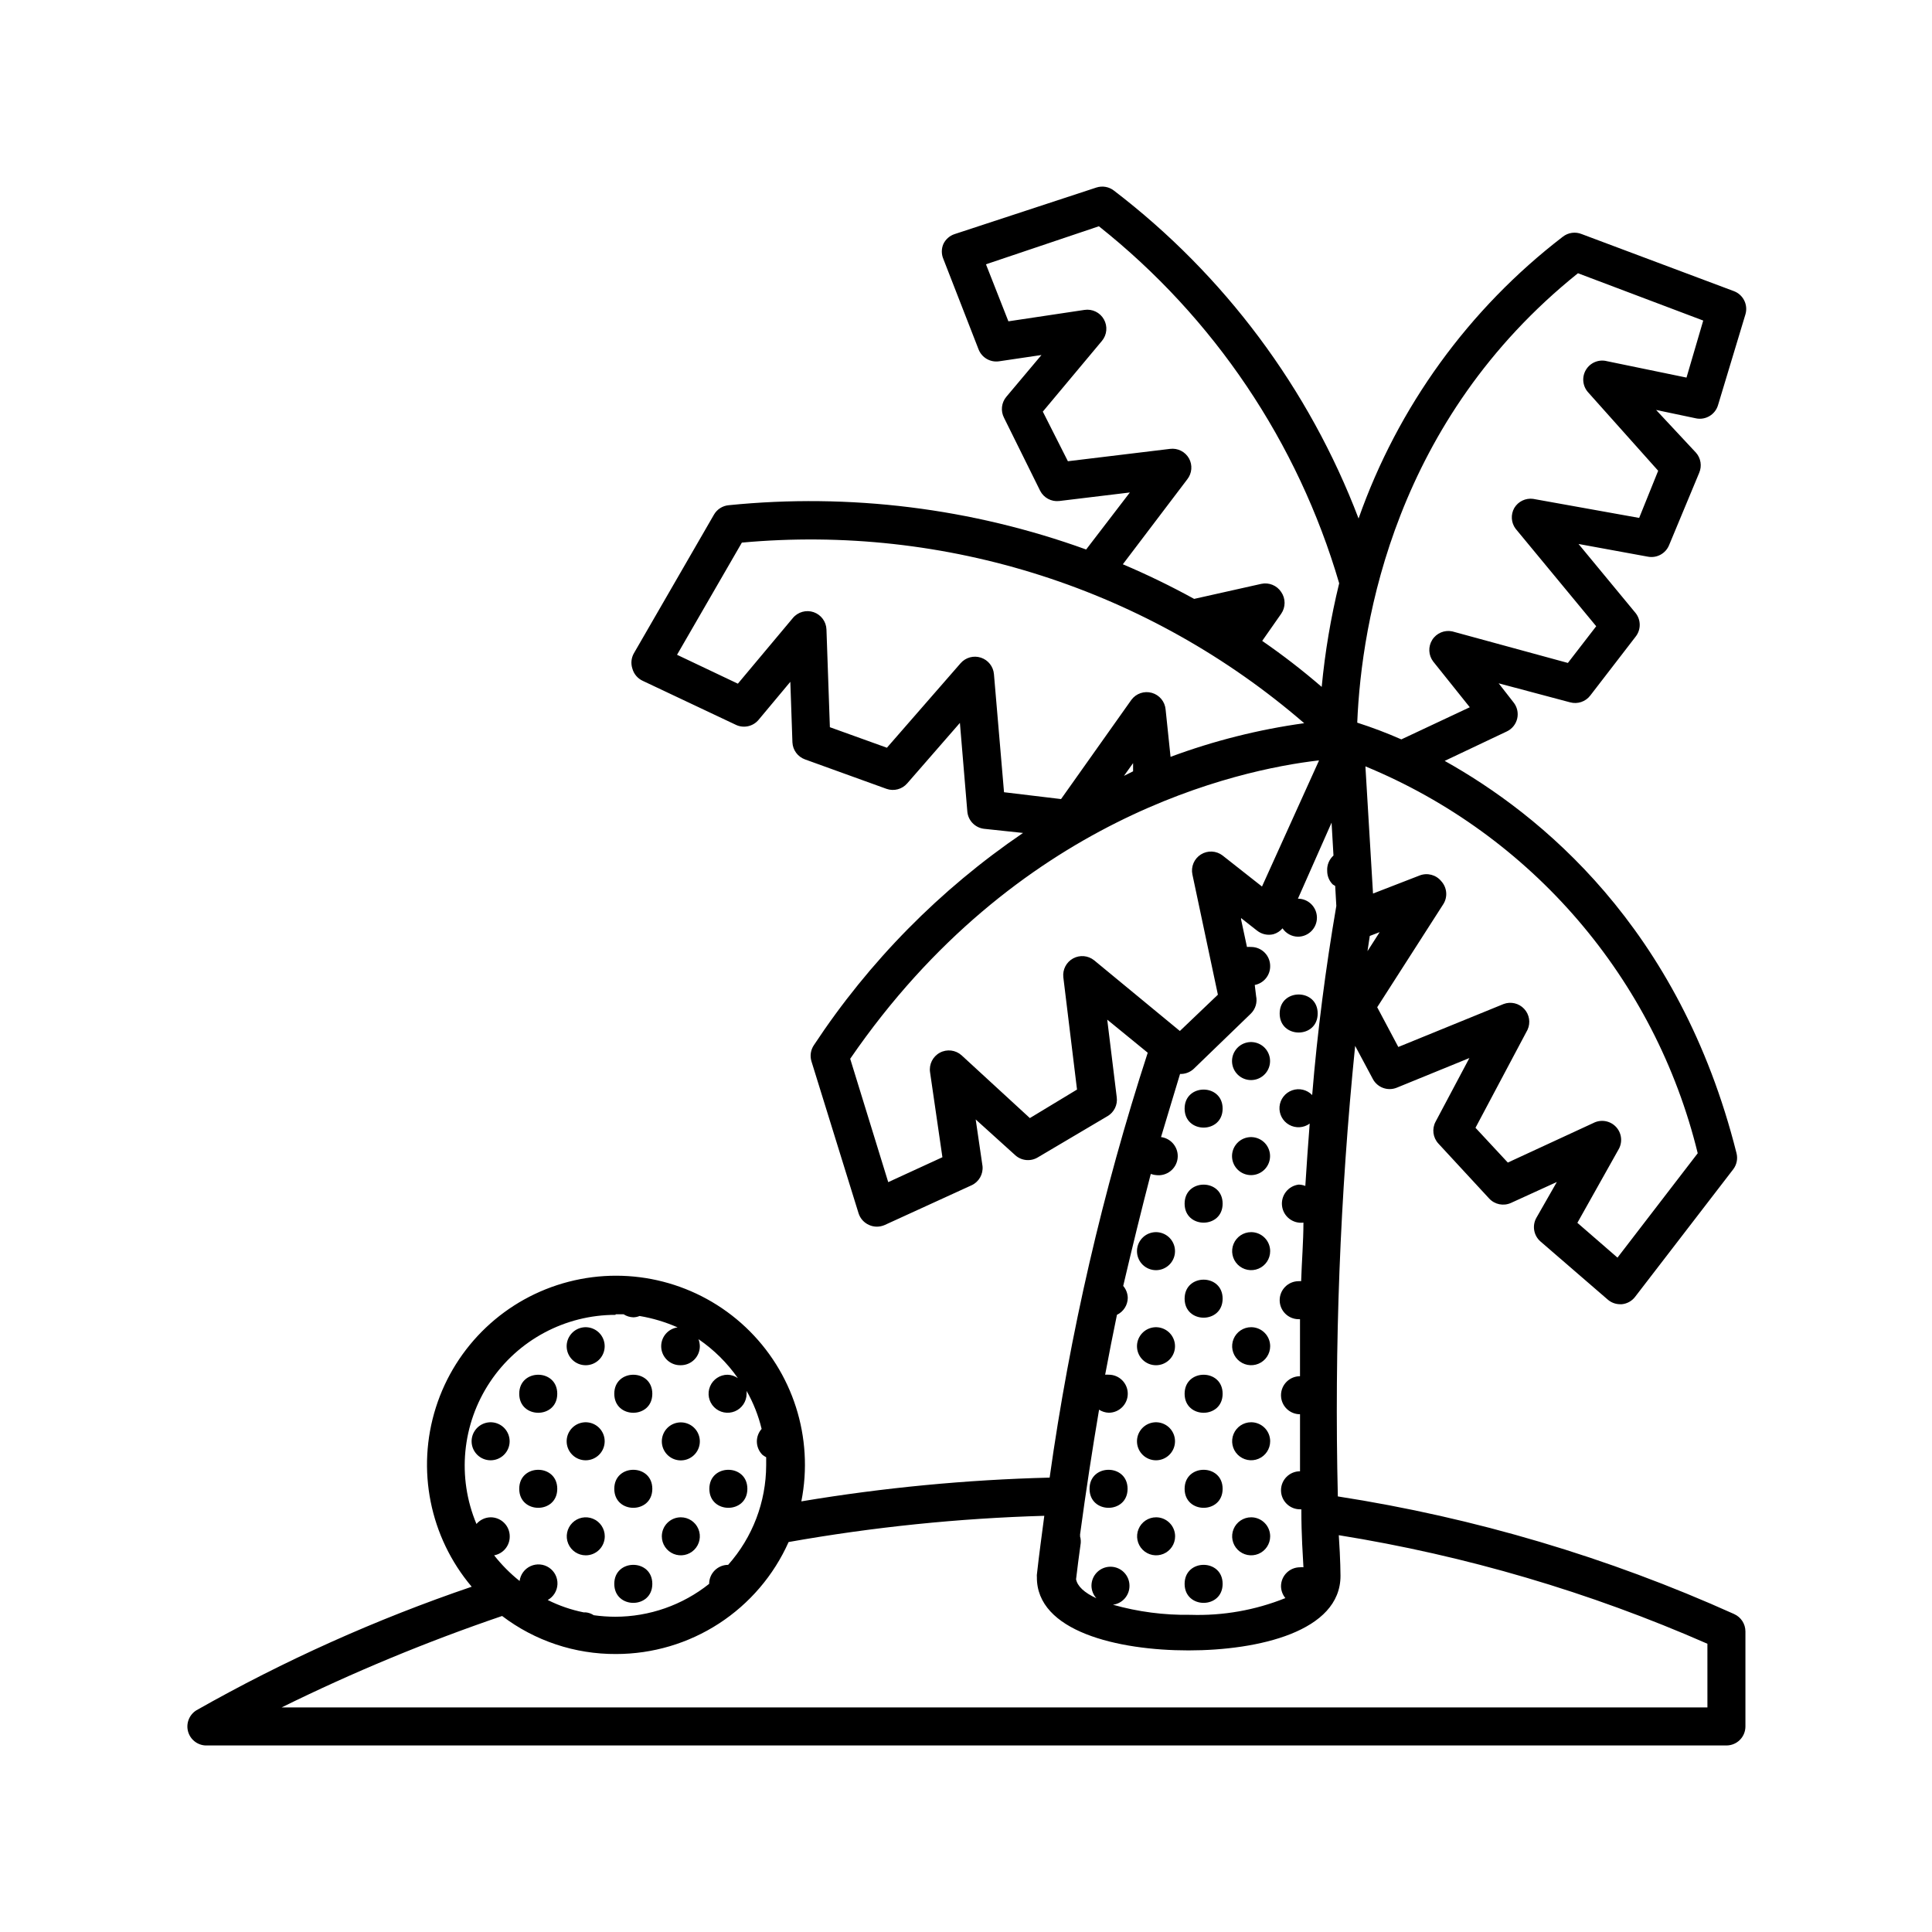 <?xml version="1.0" encoding="UTF-8"?>
<!-- Uploaded to: ICON Repo, www.svgrepo.com, Generator: ICON Repo Mixer Tools -->
<svg fill="#000000" width="800px" height="800px" version="1.1" viewBox="144 144 512 512" xmlns="http://www.w3.org/2000/svg">
 <g>
  <path d="m603.59 571.75c-33.457-15.062-68.789-25.551-105.05-31.184-0.953-39.859 0.578-79.738 4.586-119.4l4.684 8.766c1.207 2.285 3.953 3.289 6.348 2.316l19.246-7.859-8.965 16.879c-1.012 1.895-0.707 4.219 0.754 5.793l13.453 14.559c1.477 1.598 3.812 2.066 5.793 1.16l12.141-5.543-5.441 9.523c-1.152 2.082-0.691 4.688 1.109 6.246l17.785 15.367c0.906 0.797 2.066 1.246 3.273 1.258h0.504c1.371-0.133 2.629-0.828 3.477-1.914l26.047-33.855c0.922-1.223 1.238-2.797 0.855-4.281-15.113-60.105-52.195-89.879-77.332-103.94l16.473-7.809c1.395-0.66 2.406-1.926 2.75-3.426 0.344-1.504-0.02-3.082-0.988-4.281l-3.93-5.039 18.941 5.039h0.004c1.984 0.539 4.098-0.176 5.34-1.816l11.992-15.566c1.473-1.84 1.473-4.457 0-6.297l-15.113-18.289 18.438 3.375c2.328 0.418 4.633-0.84 5.543-3.023l8.012-19.246-0.004 0.004c0.754-1.785 0.422-3.84-0.855-5.293l-10.578-11.336 10.531 2.215-0.004 0.004c2.586 0.555 5.16-0.988 5.894-3.527l7.254-24.031c0.75-2.539-0.594-5.223-3.07-6.148l-40.305-15.113c-1.684-0.691-3.609-0.422-5.039 0.707-24.891 19.117-43.691 45.059-54.109 74.664-13.113-34.434-35.566-64.531-64.84-86.906-1.316-1.02-3.051-1.32-4.637-0.809l-37.582 12.344c-1.309 0.43-2.383 1.379-2.973 2.621-0.547 1.27-0.547 2.707 0 3.981l9.32 23.93c0.848 2.203 3.109 3.519 5.441 3.176l11.234-1.664-9.32 11.082c-1.297 1.559-1.535 3.742-0.605 5.543l9.574 19.348c0.949 1.863 2.957 2.949 5.035 2.719l18.742-2.266-11.586 15.113c-30.293-10.961-62.664-14.973-94.715-11.738-1.645 0.145-3.113 1.086-3.93 2.519l-21.211 36.727c-0.695 1.23-0.84 2.691-0.406 4.031 0.391 1.449 1.406 2.652 2.773 3.273l24.637 11.637v0.004c2.078 0.996 4.566 0.457 6.043-1.312l8.414-10.078 0.555 16.02v0.004c0.086 2.047 1.398 3.84 3.324 4.535l21.613 7.809c1.957 0.691 4.137 0.109 5.492-1.461l13.957-16.02 1.965 23.477c0.195 2.371 2.023 4.281 4.383 4.586l10.379 1.105c-21.965 14.949-40.793 34.047-55.418 56.227-0.855 1.258-1.094 2.828-0.656 4.281l12.496 40.305c0.438 1.375 1.449 2.492 2.769 3.074 0.648 0.297 1.352 0.449 2.066 0.453 0.727-0.004 1.449-0.16 2.113-0.453l23.023-10.531h0.004c1.922-0.902 3.07-2.918 2.871-5.035l-1.812-12.395 10.48 9.473h-0.004c1.637 1.48 4.047 1.727 5.945 0.602l18.488-10.934v0.004c1.77-1.023 2.746-3.016 2.469-5.039l-2.519-20.555 10.73 8.766h0.004c-11.934 36.703-20.629 74.383-25.996 112.6-22.055 0.559-44.043 2.66-65.801 6.297 3.344-16.895-2.231-34.324-14.754-46.145-12.527-11.82-30.25-16.375-46.926-12.055-16.672 4.316-29.957 16.898-35.172 33.312s-1.629 34.359 9.492 47.508c-25.289 8.605-49.715 19.57-72.953 32.746-1.879 1.164-2.785 3.414-2.231 5.555 0.555 2.141 2.441 3.668 4.652 3.766h403.05c1.336 0 2.617-0.527 3.562-1.473 0.945-0.945 1.473-2.227 1.473-3.562v-25.191c-0.004-1.98-1.164-3.773-2.969-4.586zm-7.106 24.738h-377.86c18.938-9.328 38.457-17.426 58.441-24.234 8.688 6.602 19.316 10.145 30.227 10.078 9.668-0.008 19.129-2.812 27.238-8.078s14.52-12.77 18.457-21.598c22.387-3.973 45.035-6.297 67.762-6.953-0.656 5.039-1.359 10.078-1.965 15.566v0.004c-0.023 0.199-0.023 0.402 0 0.602-0.199 14.461 21.516 19.5 40.156 19.5 18.641 0 40.305-5.039 40.305-19.75 0 0 0-4.133-0.453-10.781 33.648 5.406 66.477 15.074 97.688 28.766zm-289.34-104.19h2.117c0.77 0.496 1.656 0.773 2.57 0.805 0.57-0.008 1.137-0.129 1.664-0.352 3.469 0.582 6.856 1.598 10.074 3.023-2.652 0.367-4.555 2.75-4.328 5.418 0.227 2.672 2.508 4.695 5.184 4.606 1.336 0 2.617-0.527 3.562-1.473 0.945-0.945 1.477-2.227 1.477-3.562-0.016-0.637-0.133-1.266-0.352-1.867 4.074 2.785 7.606 6.281 10.43 10.328-0.801-0.559-1.746-0.871-2.723-0.906-2.039 0-3.875 1.23-4.652 3.109-0.781 1.883-0.352 4.051 1.09 5.492 1.441 1.441 3.609 1.871 5.492 1.094 1.883-0.781 3.109-2.617 3.109-4.656 0.023-0.25 0.023-0.504 0-0.754 1.793 3.152 3.133 6.547 3.981 10.074-0.801 0.906-1.246 2.066-1.262 3.273-0.008 1.34 0.52 2.629 1.461 3.578 0.316 0.246 0.656 0.469 1.008 0.656v2.117c-0.023 9.734-3.609 19.121-10.074 26.398-2.781 0-5.039 2.254-5.039 5.039-7.07 5.637-15.844 8.711-24.887 8.715-1.906-0.008-3.809-0.141-5.695-0.402-0.633-0.422-1.359-0.68-2.113-0.758h-0.555c-3.305-0.664-6.508-1.766-9.523-3.273 1.527-0.855 2.5-2.438 2.574-4.184 0.074-1.75-0.762-3.41-2.211-4.387-1.449-0.98-3.305-1.137-4.898-0.418s-2.699 2.215-2.922 3.949c-2.504-2-4.769-4.281-6.75-6.801 2.422-0.445 4.172-2.574 4.133-5.039 0-1.336-0.531-2.617-1.477-3.562s-2.227-1.477-3.562-1.477c-1.457 0.016-2.832 0.66-3.781 1.766-5.18-12.34-3.836-26.457 3.578-37.602s19.918-17.832 33.301-17.816zm186.41-146.76-15.113 33.402-10.43-8.211v-0.004c-1.672-1.293-3.977-1.406-5.766-0.281-1.789 1.129-2.688 3.25-2.242 5.32l6.75 31.84-10.078 9.621-22.719-18.738c-1.594-1.277-3.793-1.469-5.582-0.488s-2.805 2.945-2.582 4.973l3.629 29.773-12.496 7.559-18.086-16.629c-1.578-1.426-3.887-1.711-5.762-0.703-1.875 1.008-2.918 3.082-2.602 5.188l3.273 22.52-14.359 6.602-10.078-32.695c43.887-63.883 102.83-76.582 124.04-79.051zm-86.148-22.875c-0.168-2.031-1.539-3.758-3.477-4.383-1.914-0.625-4.012-0.047-5.344 1.461l-19.547 22.418-15.113-5.441-0.906-25.895c-0.07-2.078-1.414-3.898-3.375-4.586-1.992-0.688-4.203-0.066-5.543 1.562l-14.559 17.383-16.121-7.656 17.18-29.727h-0.004c26.785-2.453 53.785 0.523 79.391 8.746s49.293 21.527 69.637 39.113c-12.094 1.672-23.973 4.664-35.418 8.918l-1.309-12.543c-0.18-2.09-1.629-3.848-3.644-4.418-2.019-0.57-4.176 0.164-5.426 1.848l-18.641 26.301-15.113-1.812zm51.688-57.184c-1.008-1.785-3-2.785-5.035-2.519l-27.055 3.273-6.648-13.148 15.668-18.742-0.004 0.004c1.348-1.609 1.555-3.883 0.523-5.711-1.027-1.828-3.086-2.824-5.156-2.504l-20.152 3.023-5.945-15.113 29.926-10.078c30.492 24.203 52.742 57.254 63.68 94.617-2.207 9.027-3.758 18.203-4.633 27.457-5.031-4.348-10.293-8.418-15.77-12.191l5.039-7.203c1.195-1.73 1.195-4.019 0-5.746-1.145-1.75-3.25-2.609-5.293-2.164l-17.781 3.981c-6.141-3.375-12.445-6.438-18.895-9.172l17.078-22.52c1.25-1.59 1.43-3.769 0.453-5.543zm136.28-36.527-4.434 15.113-21.008-4.332v0.004c-2.164-0.59-4.457 0.324-5.621 2.238-1.168 1.914-0.93 4.367 0.582 6.023l18.539 20.758-5.039 12.496-28.062-5.039 0.004-0.004c-2.016-0.281-4 0.672-5.039 2.418-0.98 1.742-0.844 3.894 0.352 5.492l21.363 25.844-7.508 9.723-30.633-8.359c-2.066-0.441-4.191 0.453-5.316 2.246-1.125 1.789-1.016 4.094 0.281 5.766l9.672 12.09-18.137 8.516c-3.816-1.68-7.719-3.16-11.688-4.434 1.109-27.004 10.078-80.258 58.492-119.1zm-33.352 239.11 10.883-19.398v0.004c1.156-1.938 0.887-4.402-0.66-6.043-1.547-1.637-3.992-2.051-5.992-1.012l-22.668 10.48-8.566-9.219 13.805-25.996v-0.004c0.84-1.852 0.484-4.031-0.906-5.516-1.387-1.488-3.535-1.996-5.441-1.285l-27.91 11.387-5.594-10.531 17.48-27.258v0.004c1.254-1.926 1.047-4.453-0.504-6.148-1.379-1.699-3.703-2.309-5.742-1.512l-12.344 4.785-2.016-33.703c44.039 18.16 76.758 56.254 88.066 102.53l-21.262 27.66zm-120.16-118.45 2.418-3.375v2.168zm67.762 41.414-3.223 5.039 0.605-4.031zm-60.457 64.137 0.004-0.004c0.387 0.141 0.793 0.227 1.207 0.254 2.781 0.359 5.332-1.602 5.695-4.383 0.359-2.781-1.602-5.332-4.387-5.695 1.715-5.844 3.477-11.438 5.039-16.727 1.344 0.051 2.648-0.441 3.629-1.359l15.113-14.609c1.25-1.215 1.781-2.984 1.41-4.688l-0.352-2.922c2.402-0.465 4.125-2.59 4.082-5.035 0-1.336-0.531-2.617-1.477-3.562-0.945-0.945-2.227-1.477-3.562-1.477-0.371-0.027-0.738-0.027-1.109 0l-1.562-7.305v-0.352l4.231 3.324h0.004c1.219 0.973 2.816 1.324 4.332 0.957 0.941-0.273 1.781-0.816 2.418-1.562 0.918 1.359 2.441 2.188 4.082 2.215 2.781 0 5.035-2.254 5.035-5.035 0-2.785-2.254-5.039-5.035-5.039l8.918-20.152 0.504 8.715c-1.152 1.035-1.766 2.539-1.664 4.082-0.008 1.34 0.52 2.625 1.461 3.578l0.656 0.402 0.301 5.289c-2.82 16.473-5.039 33.453-6.398 50.129-1.371-1.426-3.445-1.918-5.309-1.258-1.863 0.66-3.172 2.348-3.344 4.316-0.168 1.969 0.828 3.856 2.551 4.824s3.852 0.844 5.445-0.324c-0.453 5.594-0.805 11.082-1.16 16.523h0.004c-0.562-0.223-1.16-0.34-1.766-0.352-2.781 0.348-4.754 2.883-4.406 5.668 0.348 2.781 2.883 4.754 5.668 4.406 0 5.039-0.453 10.43-0.605 15.516h-0.656v0.004c-2.781 0-5.035 2.254-5.035 5.035 0 2.785 2.254 5.039 5.035 5.039h0.352v15.113h0.004c-2.785 0-5.039 2.258-5.039 5.039 0 2.785 2.254 5.039 5.039 5.039v15.113c-2.785 0-5.039 2.258-5.039 5.039s2.254 5.039 5.039 5.039h0.352c0 7.055 0.402 12.293 0.555 15.367v-0.004c-0.301-0.047-0.609-0.047-0.906 0-2.785 0-5.039 2.258-5.039 5.039 0.02 1.145 0.43 2.246 1.156 3.125-7.996 3.211-16.574 4.719-25.188 4.434-6.93 0.109-13.836-0.789-20.508-2.672 2.527-0.328 4.406-2.492 4.383-5.035 0-2.785-2.254-5.039-5.035-5.039-2.785 0-5.039 2.254-5.039 5.039 0.016 1.23 0.48 2.414 1.309 3.324-3.273-1.512-5.039-3.223-5.391-5.039 0.352-3.074 0.754-6.047 1.16-9.02 0.156-0.785 0.121-1.598-0.102-2.367 0.023-0.148 0.023-0.301 0-0.453 1.562-11.586 3.273-22.672 5.039-33.102 0.766 0.5 1.656 0.777 2.57 0.809 2.781 0 5.035-2.258 5.035-5.039s-2.254-5.039-5.035-5.039c-0.32-0.023-0.641-0.023-0.957 0 1.008-5.441 2.066-10.73 3.125-15.871l-0.004 0.004c1.734-0.828 2.848-2.566 2.871-4.484-0.023-1.168-0.449-2.289-1.207-3.176 2.453-10.48 4.887-20.371 7.305-29.672z"/>
  <path d="m493.2 412.59c0 6.719-10.074 6.719-10.074 0s10.074-6.719 10.074 0"/>
  <path d="m475.57 470.53c-2.039 0-3.875 1.227-4.656 3.109-0.777 1.883-0.348 4.051 1.094 5.492 1.441 1.441 3.609 1.871 5.488 1.09 1.883-0.777 3.113-2.613 3.113-4.652 0-1.336-0.531-2.617-1.477-3.562-0.945-0.945-2.227-1.477-3.562-1.477z"/>
  <path d="m475.57 495.72c-2.039 0-3.875 1.227-4.656 3.109-0.777 1.883-0.348 4.051 1.094 5.492 1.441 1.441 3.609 1.871 5.488 1.09 1.883-0.777 3.113-2.617 3.113-4.652 0-1.336-0.531-2.617-1.477-3.562-0.945-0.945-2.227-1.477-3.562-1.477z"/>
  <path d="m475.57 520.91c-2.039 0-3.875 1.227-4.656 3.109-0.777 1.883-0.348 4.051 1.094 5.488 1.441 1.441 3.609 1.875 5.488 1.094 1.883-0.781 3.113-2.617 3.113-4.656 0-1.336-0.531-2.617-1.477-3.562-0.945-0.941-2.227-1.473-3.562-1.473z"/>
  <path d="m475.57 546.1c-2.039 0-3.875 1.23-4.656 3.113-0.777 1.883-0.348 4.047 1.094 5.488 1.441 1.441 3.609 1.871 5.488 1.094 1.883-0.781 3.113-2.617 3.113-4.656 0-1.336-0.531-2.617-1.477-3.562-0.945-0.945-2.227-1.477-3.562-1.477z"/>
  <path d="m468.01 437.79c0 6.715-10.074 6.715-10.074 0 0-6.719 10.074-6.719 10.074 0"/>
  <path d="m475.57 430.23c2.402-0.012 4.461-1.723 4.918-4.082s-0.816-4.711-3.043-5.621c-2.223-0.906-4.781-0.117-6.106 1.887-1.328 2.004-1.055 4.664 0.652 6.356 0.953 0.945 2.238 1.469 3.578 1.461z"/>
  <path d="m468.01 462.98c0 6.715-10.074 6.715-10.074 0 0-6.719 10.074-6.719 10.074 0"/>
  <path d="m475.57 455.42c2.402-0.016 4.461-1.723 4.918-4.082 0.457-2.359-0.816-4.711-3.043-5.621-2.223-0.906-4.781-0.121-6.106 1.883-1.328 2.004-1.055 4.668 0.652 6.359 0.953 0.941 2.238 1.469 3.578 1.461z"/>
  <path d="m468.01 488.16c0 6.719-10.074 6.719-10.074 0 0-6.715 10.074-6.715 10.074 0"/>
  <path d="m468.01 513.36c0 6.719-10.074 6.719-10.074 0s10.074-6.719 10.074 0"/>
  <path d="m468.01 538.55c0 6.715-10.074 6.715-10.074 0 0-6.719 10.074-6.719 10.074 0"/>
  <path d="m450.38 546.1c-2.039 0-3.875 1.23-4.652 3.113-0.781 1.883-0.352 4.047 1.09 5.488s3.609 1.871 5.492 1.094c1.883-0.781 3.109-2.617 3.109-4.656 0-1.336-0.531-2.617-1.477-3.562-0.945-0.945-2.227-1.477-3.562-1.477z"/>
  <path d="m468.01 563.74c0 6.715-10.074 6.715-10.074 0 0-6.719 10.074-6.719 10.074 0"/>
  <path d="m450.38 480.61c2.402-0.016 4.461-1.723 4.918-4.082s-0.816-4.711-3.043-5.621c-2.223-0.91-4.777-0.121-6.106 1.883-1.324 2.004-1.051 4.664 0.652 6.359 0.953 0.941 2.238 1.469 3.578 1.461z"/>
  <path d="m450.38 505.8c2.402-0.012 4.461-1.723 4.918-4.078 0.457-2.359-0.816-4.715-3.043-5.621-2.223-0.91-4.777-0.121-6.106 1.883-1.324 2.004-1.051 4.664 0.652 6.356 0.953 0.945 2.238 1.469 3.578 1.461z"/>
  <path d="m442.82 538.55c0 6.715-10.078 6.715-10.078 0 0-6.719 10.078-6.719 10.078 0"/>
  <path d="m450.38 530.99c2.402-0.012 4.461-1.723 4.918-4.082s-0.816-4.711-3.043-5.621c-2.223-0.906-4.777-0.117-6.106 1.887-1.324 2.004-1.051 4.664 0.652 6.356 0.953 0.945 2.238 1.469 3.578 1.461z"/>
  <path d="m342.06 538.55c0 6.715-10.074 6.715-10.074 0 0-6.719 10.074-6.719 10.074 0"/>
  <path d="m316.87 513.36c0 6.719-10.078 6.719-10.078 0s10.078-6.719 10.078 0"/>
  <path d="m316.87 538.55c0 6.715-10.078 6.715-10.078 0 0-6.719 10.078-6.719 10.078 0"/>
  <path d="m319.39 551.14c0 2.039 1.227 3.875 3.109 4.656 1.883 0.777 4.047 0.348 5.488-1.094 1.441-1.441 1.875-3.606 1.094-5.488-0.781-1.883-2.617-3.113-4.656-3.113-2.781 0-5.035 2.258-5.035 5.039z"/>
  <path d="m320.85 529.53c1.691 1.707 4.352 1.98 6.356 0.652 2.004-1.324 2.793-3.879 1.883-6.106-0.906-2.223-3.262-3.496-5.621-3.039-2.356 0.453-4.066 2.512-4.078 4.914-0.008 1.34 0.516 2.629 1.461 3.578z"/>
  <path d="m316.87 563.74c0 6.715-10.078 6.715-10.078 0 0-6.719 10.078-6.719 10.078 0"/>
  <path d="m304.27 551.14c0-2.035-1.227-3.875-3.109-4.652-1.883-0.781-4.051-0.352-5.488 1.09-1.441 1.441-1.875 3.609-1.094 5.492 0.781 1.883 2.617 3.109 4.656 3.109 1.336 0 2.617-0.531 3.562-1.477 0.941-0.945 1.473-2.227 1.473-3.562z"/>
  <path d="m291.68 513.36c0 6.719-10.078 6.719-10.078 0s10.078-6.719 10.078 0"/>
  <path d="m299.24 505.8c2.402-0.012 4.461-1.723 4.914-4.078 0.457-2.359-0.816-4.715-3.039-5.621-2.227-0.91-4.781-0.121-6.106 1.883-1.328 2.004-1.055 4.664 0.652 6.356 0.949 0.945 2.238 1.469 3.578 1.461z"/>
  <path d="m291.68 538.55c0 6.715-10.078 6.715-10.078 0 0-6.719 10.078-6.719 10.078 0"/>
  <path d="m299.24 530.99c2.402-0.012 4.461-1.723 4.914-4.082 0.457-2.359-0.816-4.711-3.039-5.621-2.227-0.906-4.781-0.117-6.106 1.887-1.328 2.004-1.055 4.664 0.652 6.356 0.949 0.945 2.238 1.469 3.578 1.461z"/>
  <path d="m274.05 530.99c2.402-0.012 4.461-1.723 4.918-4.082 0.453-2.359-0.82-4.711-3.043-5.621-2.223-0.906-4.781-0.117-6.106 1.887-1.328 2.004-1.055 4.664 0.652 6.356 0.949 0.945 2.238 1.469 3.578 1.461z"/>
 </g>
</svg>